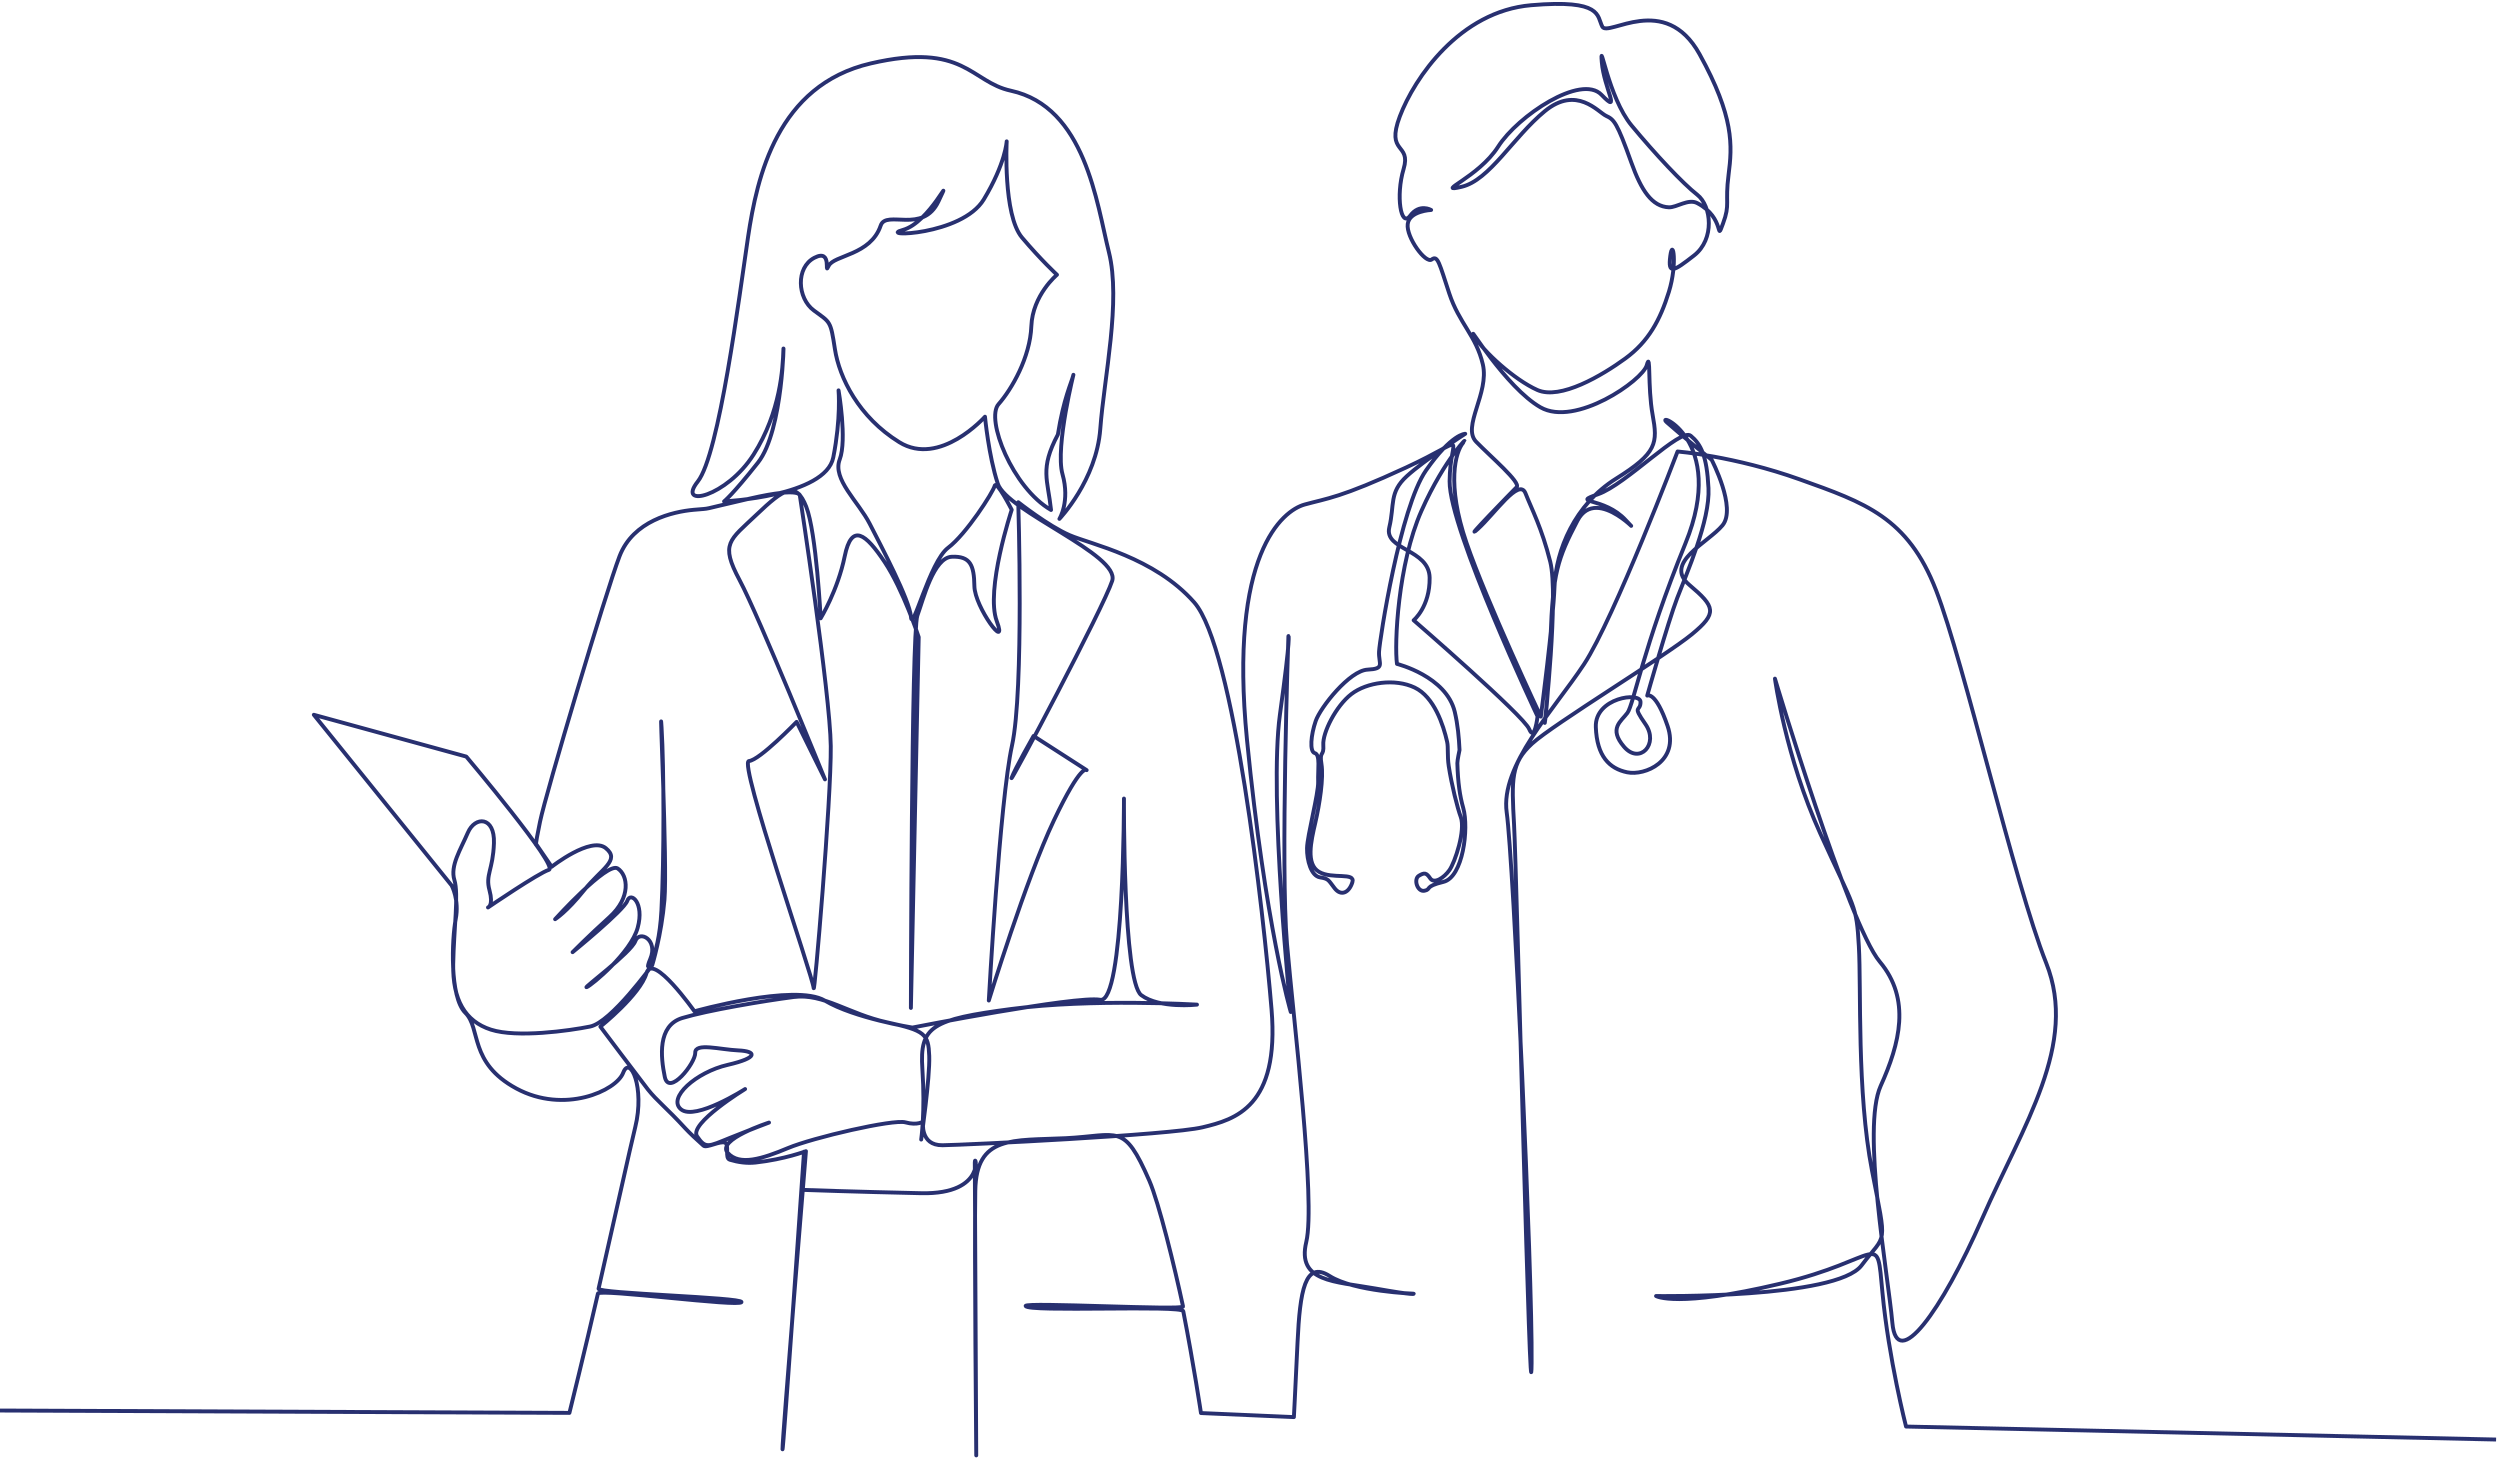 <svg width="639" height="373" viewBox="0 0 639 373" fill="none" xmlns="http://www.w3.org/2000/svg">
<path d="M638 367.946L487.184 364.624C487.184 364.624 482.735 347.212 481.163 330.477C479.591 313.746 481.425 321.851 454.973 328.124C428.524 334.4 423.288 331.264 423.288 331.264C423.288 331.264 469.418 331.975 475.821 323.431C482.223 314.886 482.365 319.198 478.478 299.173C474.592 279.147 475.741 252.581 475.121 241.846C474.502 231.109 474.224 232.778 465.294 213.117C456.363 193.458 453.674 173.46 453.674 173.46C453.674 173.46 472.442 236.257 480.473 245.819C488.504 255.381 485.587 266.733 480.69 277.585C475.796 288.438 482.537 325.402 483.687 338.113C484.839 350.825 496.17 335.378 506.682 311.393C517.198 287.407 531.255 266.922 523.019 246.178C514.786 225.434 502.066 169.487 494.85 150.854C487.634 132.221 476.684 128.493 460.012 122.532C443.341 116.57 428.786 115.4 428.786 115.4C428.786 115.4 412.585 158.074 404.869 169.782C397.153 181.49 383.418 195.664 385.115 207.682C386.812 219.697 391.739 325.671 391.479 348.382C391.222 371.09 387.652 222.502 386.993 210.781C386.335 199.058 386.225 195.003 391.601 190.072C396.98 185.144 425.902 167.534 432.453 162.114C439.004 156.696 438.474 155.144 431.785 149.49C425.094 143.833 436.61 138.712 440.271 134.278C443.935 129.841 437.494 117.524 437.494 117.524C437.494 117.524 429.491 111.046 426.054 107.962C422.615 104.877 441.691 112.174 430.808 138.869C419.925 165.565 417.593 179.991 415.974 182.204C414.354 184.418 411.09 186.165 415.087 190.856C419.086 195.545 424.112 190.175 420.565 185.081C417.019 179.988 419.343 182.102 419.318 179.419C419.291 176.737 407.626 178.314 407.891 185.818C408.156 193.324 411.365 196.445 415.899 197.399C420.431 198.354 429.306 194.586 426.232 185.558C423.16 176.527 421.03 177.795 421.03 177.795C421.03 177.795 426.282 159.167 428.686 152.878C431.088 146.587 437.109 133.062 436.69 124.765C436.27 116.471 434.755 113.536 432.148 111.378C429.544 109.216 415.679 123.812 408.453 126.325C401.227 128.84 409.99 126.871 415.569 132.975C421.148 139.079 408.288 123.333 403.192 133.093C398.095 142.85 396.908 146.475 396.318 163.02C395.728 179.562 394.848 184.77 394.848 184.77C394.848 184.77 398.418 152.277 396.246 143.591C394.071 134.904 391.517 130.171 389.91 126.076C388.303 121.978 382.026 131.346 377.732 135.216C373.438 139.084 386.49 125.677 387.653 124.516C388.815 123.356 381.029 116.743 377.31 112.915C373.591 109.087 380.717 100.465 379.017 93.144C377.315 85.823 372.963 82.678 370.426 74.993C367.89 67.307 367.497 65.141 365.952 66.321C364.405 67.501 359.396 60.648 359.811 57.27C360.228 53.891 365.797 53.669 365.797 53.669C365.797 53.669 362.821 51.923 360.431 55.144C358.042 58.366 356.727 50.014 358.756 43.212C360.788 36.412 354.097 39.513 357.802 29.729C361.506 19.944 373.101 2.881 391.387 1.329C409.673 -0.223 408.118 4.074 409.553 6.819C410.988 9.561 425.57 -2.132 434.413 13.858C443.259 29.849 442.781 37.245 441.824 44.644C440.869 52.043 442.301 52.043 440.389 57.173C438.477 62.304 441.106 55.734 433.815 51.916C431.527 50.717 428.56 53.065 426.576 52.987C422.24 52.815 419.505 48.664 416.964 41.542C413.26 31.161 412.542 30.562 410.51 29.609C408.478 28.654 402.98 21.734 394.854 28.416C386.725 35.099 380.749 46.076 373.578 47.746C366.407 49.418 377.902 45.367 382.929 37.48C387.958 29.592 404.119 18.834 409.328 24.212C414.535 29.592 409.956 22.51 409.418 15.877C408.878 9.242 411.033 24.841 417.049 32.102C423.065 39.361 430.134 46.907 433.815 49.775C437.497 52.644 438.304 61.171 433.007 65.296C427.709 69.418 426.297 70.289 426.924 65.448C427.554 60.607 428.811 67.329 426.567 74.591C424.322 81.853 421.318 87.338 415.422 91.639C409.528 95.942 398.82 102.302 392.939 99.68C387.06 97.06 379.029 89.766 376.85 85.883C374.67 82 384.86 99.016 393.749 104.112C402.639 109.207 419.838 97.249 420.913 93.347C421.988 89.444 421.09 98.779 422.408 106.016C423.727 113.252 423.595 115.76 413.047 122.351C402.499 128.943 397.68 140.647 397.335 149.907C396.988 159.167 393.834 183.166 393.834 183.166C393.834 183.166 380.001 153.82 374.832 138.733C369.661 123.643 372.028 115.458 373.978 113.165C375.925 110.874 369.386 116.913 363.332 130.55C357.276 144.19 356.376 164.68 357.066 169.693C357.066 169.693 369.683 172.825 371.843 181.973C372.601 185.182 372.91 188.511 373.055 191.707C373.055 191.707 372.48 194.367 372.5 195.078C372.64 200.147 373.155 203.51 374.003 206.515C375.492 211.798 373.93 224.217 368.939 225.407C363.947 226.598 365.937 227.306 364.095 227.673C362.25 228.043 361.25 224.676 362.672 223.835C364.095 222.994 364.567 223.047 365.569 224.519C366.569 225.991 369.044 224.414 370.466 222.416C371.888 220.419 374.625 212.217 373.363 208.801C372.538 206.572 371.031 200.646 370.293 195.79C369.901 193.195 370.216 191.094 369.886 189.611C368.938 185.352 366.569 178.098 361.565 175.732C356.564 173.366 349.35 174.365 345.401 177.414C341.449 180.463 338.027 187.298 338.237 190.4C338.45 193.502 337.185 191.767 337.765 195.289C338.342 198.812 337.29 205.54 336.185 210.326C335.078 215.109 333.761 220.839 337.133 222.838C340.502 224.834 346.506 222.838 345.663 225.518C344.821 228.2 342.766 229.146 341.134 227.043C339.502 224.942 339.659 224.624 337.395 224.258C335.13 223.889 334.026 219.946 334.078 216.792C334.131 213.637 337.027 202.807 336.922 199.811C336.815 196.814 337.5 192.871 336.078 192.504C334.658 192.135 335.078 187.823 336.29 184.302C337.5 180.778 344.978 171.368 349.56 171.158C354.141 170.949 352.337 169.686 352.484 166.569C352.632 163.45 357.891 129.702 364.484 120.242C371.078 110.785 374.514 110.877 374.514 110.877C374.514 110.877 364.114 117.555 359.562 121.727C355.011 125.899 356.498 128.959 355.103 134.8C353.711 140.642 365.321 140.273 365.414 147.689C365.506 155.108 361.327 158.539 361.327 158.539C361.327 158.539 389.468 182.924 390.861 186.355C392.253 189.786 392.998 183.111 392.998 183.111C392.998 183.111 370.427 135.357 370.52 123.025C370.615 110.692 376.186 111.713 359.375 119.501C342.566 127.289 339.129 127.384 333.463 128.959C327.799 130.536 314.037 141.548 318.731 189.117C323.422 236.685 329.918 258.667 329.918 258.667C329.918 258.667 324.265 203.651 327.151 182.63C330.041 161.608 329.318 162.569 329.318 162.569C329.318 162.569 327.271 221.67 328.956 241.249C330.641 260.83 336.332 307.184 333.882 317.443C331.435 327.699 341.071 327.487 351.559 329.343C362.046 331.2 361.339 330.671 361.339 330.671C361.339 330.671 346.135 330.149 339.839 326.139C333.545 322.129 332.27 329.92 331.65 343.111C331.033 356.301 330.718 362.21 330.718 362.21L306.968 361.177C306.968 361.177 305.134 348.935 302.442 335.138C302.127 333.524 262.493 335.445 262.155 333.803C261.943 332.768 302.604 334.971 302.384 333.935C300.254 323.941 296.213 307.389 293.761 301.772C287.215 286.78 285.995 290.261 272.393 290.92C258.791 291.581 249.528 290.091 249.283 304.375C249.037 318.656 249.528 372 249.528 372C249.528 372 249.16 300.225 249.16 297.173C249.16 294.121 252.462 305.351 235.468 304.984C218.472 304.619 205.022 304.13 205.022 304.13L205.512 294.366C205.512 294.366 200.13 372.245 200.008 370.413C199.886 368.584 205.999 294.244 205.999 294.244C205.999 294.244 200.618 296.307 193.127 297.143C190.925 297.39 188.64 297.071 186.531 296.425C185.166 296.008 186.491 292.716 185.339 292.09C184.211 291.476 180.605 293.53 179.815 292.839C178.177 291.404 176.073 289.393 175.238 288.482C170.294 283.084 168.01 281.48 165.595 278.45C164.353 276.893 153.455 262.41 153.455 262.41C153.455 262.41 163.691 254.21 165.238 248.745C166.785 243.28 177.498 258.489 177.498 258.489C177.498 258.489 203.205 251.24 210.823 255.755C218.439 260.271 233.199 262.647 233.199 262.647C233.199 262.647 275.045 254.427 281.211 255.542C287.378 256.655 287.283 204.112 287.283 204.112C287.283 204.112 287.01 250.831 291.702 254.355C296.393 257.878 305.946 256.78 305.946 256.78C305.946 256.78 278.907 255.193 258.524 257.891C238.143 260.586 235.021 262.263 235.761 273.25C236.498 284.237 235.453 291.272 235.453 291.272C235.453 291.272 237.721 275.453 237.511 269.879C237.301 264.301 236.468 263.406 226.726 261.307C216.985 259.206 210.501 253.836 202.865 254.834C195.227 255.832 180.715 258.277 174.376 260.209C168.035 262.143 168.865 270.138 169.917 275.236C170.967 280.334 177.77 271.745 177.705 269.088C177.638 266.43 184.089 268.292 188.708 268.486C193.325 268.681 194.034 270.335 185.981 272.184C177.93 274.036 170.449 280.676 174.109 283.578C177.768 286.483 190.448 278.36 190.448 278.36C190.448 278.36 175.993 287.214 178.17 290.443C180.347 293.672 180.997 293.098 186.546 290.85C192.095 288.599 196.561 286.93 196.561 286.93C196.561 286.93 183.014 291.279 186.006 294.673C188.996 298.069 194.882 296.175 201.363 293.463C207.844 290.748 228.297 286.009 231.422 286.875C234.546 287.74 235.948 286.658 235.948 286.658C235.948 286.658 235.056 292.801 240.907 292.724C246.761 292.649 299.03 290.131 307.378 288.135C315.729 286.141 327.077 282.932 325.005 257.983C322.93 233.032 315.429 165.519 305.229 153.953C295.029 142.389 278.827 139.145 273.363 136.775C267.902 134.404 260.268 128.37 260.268 128.37C260.268 128.37 261.778 176.484 258.664 190.57C255.549 204.654 252.738 255.735 252.738 255.735C252.738 255.735 262.266 224.634 269.364 209.717C276.462 194.802 277.75 196.849 277.75 196.849L264.177 188.112C264.177 188.112 259.321 196.659 258.566 198.83C257.811 200.998 282.131 155.136 284.276 148.465C286.42 141.795 257.354 130.698 255.027 123.604C252.7 116.51 251.762 106.508 251.762 106.508C251.762 106.508 240.245 119.452 229.86 113.023C219.477 106.595 214.533 96.549 213.403 89.225C212.273 81.903 212.303 82.507 208.034 79.363C203.763 76.219 203.37 68.363 208.162 65.883C212.953 63.405 210.508 70.781 211.8 67.978C213.092 65.176 222.525 65.301 225.106 57.651C226.5 53.518 235.911 59.936 239.883 51.452C243.852 42.965 237.653 56.917 230.769 58.774C223.883 60.63 245.866 60.253 251.46 50.973C257.052 41.693 257.309 36.13 257.309 36.13C257.309 36.13 256.342 54.946 261.231 60.725C266.12 66.504 270.164 70.228 270.164 70.228C270.164 70.228 263.918 75.41 263.61 83.373C263.305 91.336 258.589 99.496 255.225 103.309C251.858 107.124 258.781 124.675 268.644 130.352C267.84 122.588 265.695 119.911 270.391 111.075C271.871 101.824 273.843 97.889 274.335 95.92C274.828 93.954 269.604 114.224 271.576 121.211C273.546 128.196 270.786 132.625 270.786 132.625C270.786 132.625 280.249 122.783 281.234 109.6C282.219 96.414 286.568 76.965 283.433 64.444C280.297 51.924 277.447 27.307 258.349 23.18C248.103 20.966 246.518 10.658 222.576 16.207C198.631 21.757 193.5 45.236 191.22 60.461C188.941 75.685 183.847 116.143 178.348 123.08C172.849 130.02 185.704 127.04 192.62 116.18C199.536 105.32 200.088 93.864 200.231 89.562C200.373 85.26 200.276 109.967 193.735 118.246C187.194 126.526 185.074 128.158 185.074 128.158C185.074 128.158 210.996 126.925 212.986 116.911C214.975 106.897 214.333 99.775 214.333 99.775C214.333 99.775 216.547 112.409 214.627 117.447C212.708 122.483 219.369 128.163 222.298 133.875C225.225 139.589 232.521 153.361 232.846 157.688C233.171 162.015 237.625 143.559 242.317 140.026C247.006 136.495 253.819 125.812 254.232 124.195C254.647 122.578 258.596 130.296 258.596 130.296C258.596 130.296 251.797 150.846 254.784 158.801C257.769 166.756 249.133 155.22 249.053 149.81C248.973 144.4 247.988 142.122 243.301 142.304C238.615 142.486 235.993 153.197 234.476 157.356C232.961 161.519 232.824 257.629 232.824 257.629L234.821 162.849C234.821 162.849 230.869 150.781 226.085 143.619C221.304 136.46 217.672 133.513 215.905 142.197C214.135 150.881 209.761 158.045 209.761 158.045C209.761 158.045 208.671 136.143 206.07 129.51C203.467 122.875 200.363 124.881 193.387 131.534C186.409 138.184 184.027 138.883 189.031 148.26C194.034 157.638 210.866 199.211 210.866 199.211L203.612 184.511C203.612 184.511 194.149 194.32 191.425 194.523C188.703 194.725 207.844 249.838 207.974 252.583C208.101 255.328 212.493 204.082 212.345 190.707C212.198 177.332 204.467 126.837 204.467 126.837C204.467 126.837 205.497 124.257 191.635 127.439C177.773 130.62 182.599 129.819 177.3 130.306C171.999 130.795 161.831 133.076 158.347 142.189C154.86 151.302 139.543 202.705 138.036 210.009C136.526 217.313 137.079 215.808 137.079 215.808L141.01 221.542C141.01 221.542 151.011 213.684 154.833 216.781C158.652 219.878 153.748 221.984 149.286 227.554C144.827 233.124 141.885 234.948 141.885 234.948C141.885 234.948 155.19 220.237 157.867 221.969C160.544 223.701 161.326 229.395 155.797 234.396C150.268 239.397 146.356 243.375 146.356 243.375C146.356 243.375 159.516 232.669 160.344 230.236C161.173 227.801 164.755 230.696 162.993 237.124C161.231 243.554 151.273 251.767 149.978 252.308C148.684 252.847 161.326 243.479 162.391 240.55C163.458 237.62 168.302 240.231 166.202 245.131C164.105 250.032 168.362 246.1 169.059 232.714C169.759 219.331 169.729 196.322 169.094 185.921C168.457 175.52 170.604 221.008 169.834 230.012C169.067 239.012 166.712 246.683 166.712 246.683C166.712 246.683 156.219 261.304 150.828 262.384C145.436 263.468 132.152 265.319 125.496 263.183C118.84 261.047 115.675 255.495 115.838 246.416C116.003 237.341 117.267 228.574 116.143 224.936C115.018 221.298 117.72 217.171 119.572 212.851C121.421 208.531 126.493 208.636 126.25 215.516C126.008 222.396 124.026 223.551 125.108 227.534C126.188 231.516 124.733 231.948 124.733 231.948C124.733 231.948 137.656 223.139 140.297 222.328C142.939 221.52 119.187 193.384 119.187 193.384L80.213 182.697L115.443 226.336C115.443 226.336 117.442 229.994 116.475 234.948C115.51 239.904 114.875 254.871 118.935 258.871C122.994 262.874 119.774 271.607 131.979 278.218C144.187 284.826 157.531 278.837 159.288 274.19C161.048 269.541 164.867 278.008 162.373 288.082C161.155 293.003 156.814 312.737 152.995 329.396C152.717 330.611 189.795 331.612 189.52 332.81C189.212 334.155 153.13 329.326 152.83 330.639C149.548 344.982 145.544 361.132 145.544 361.132L0 360.53" stroke="#283070" stroke-miterlimit="30.402" stroke-linejoin="round"/>
</svg>
